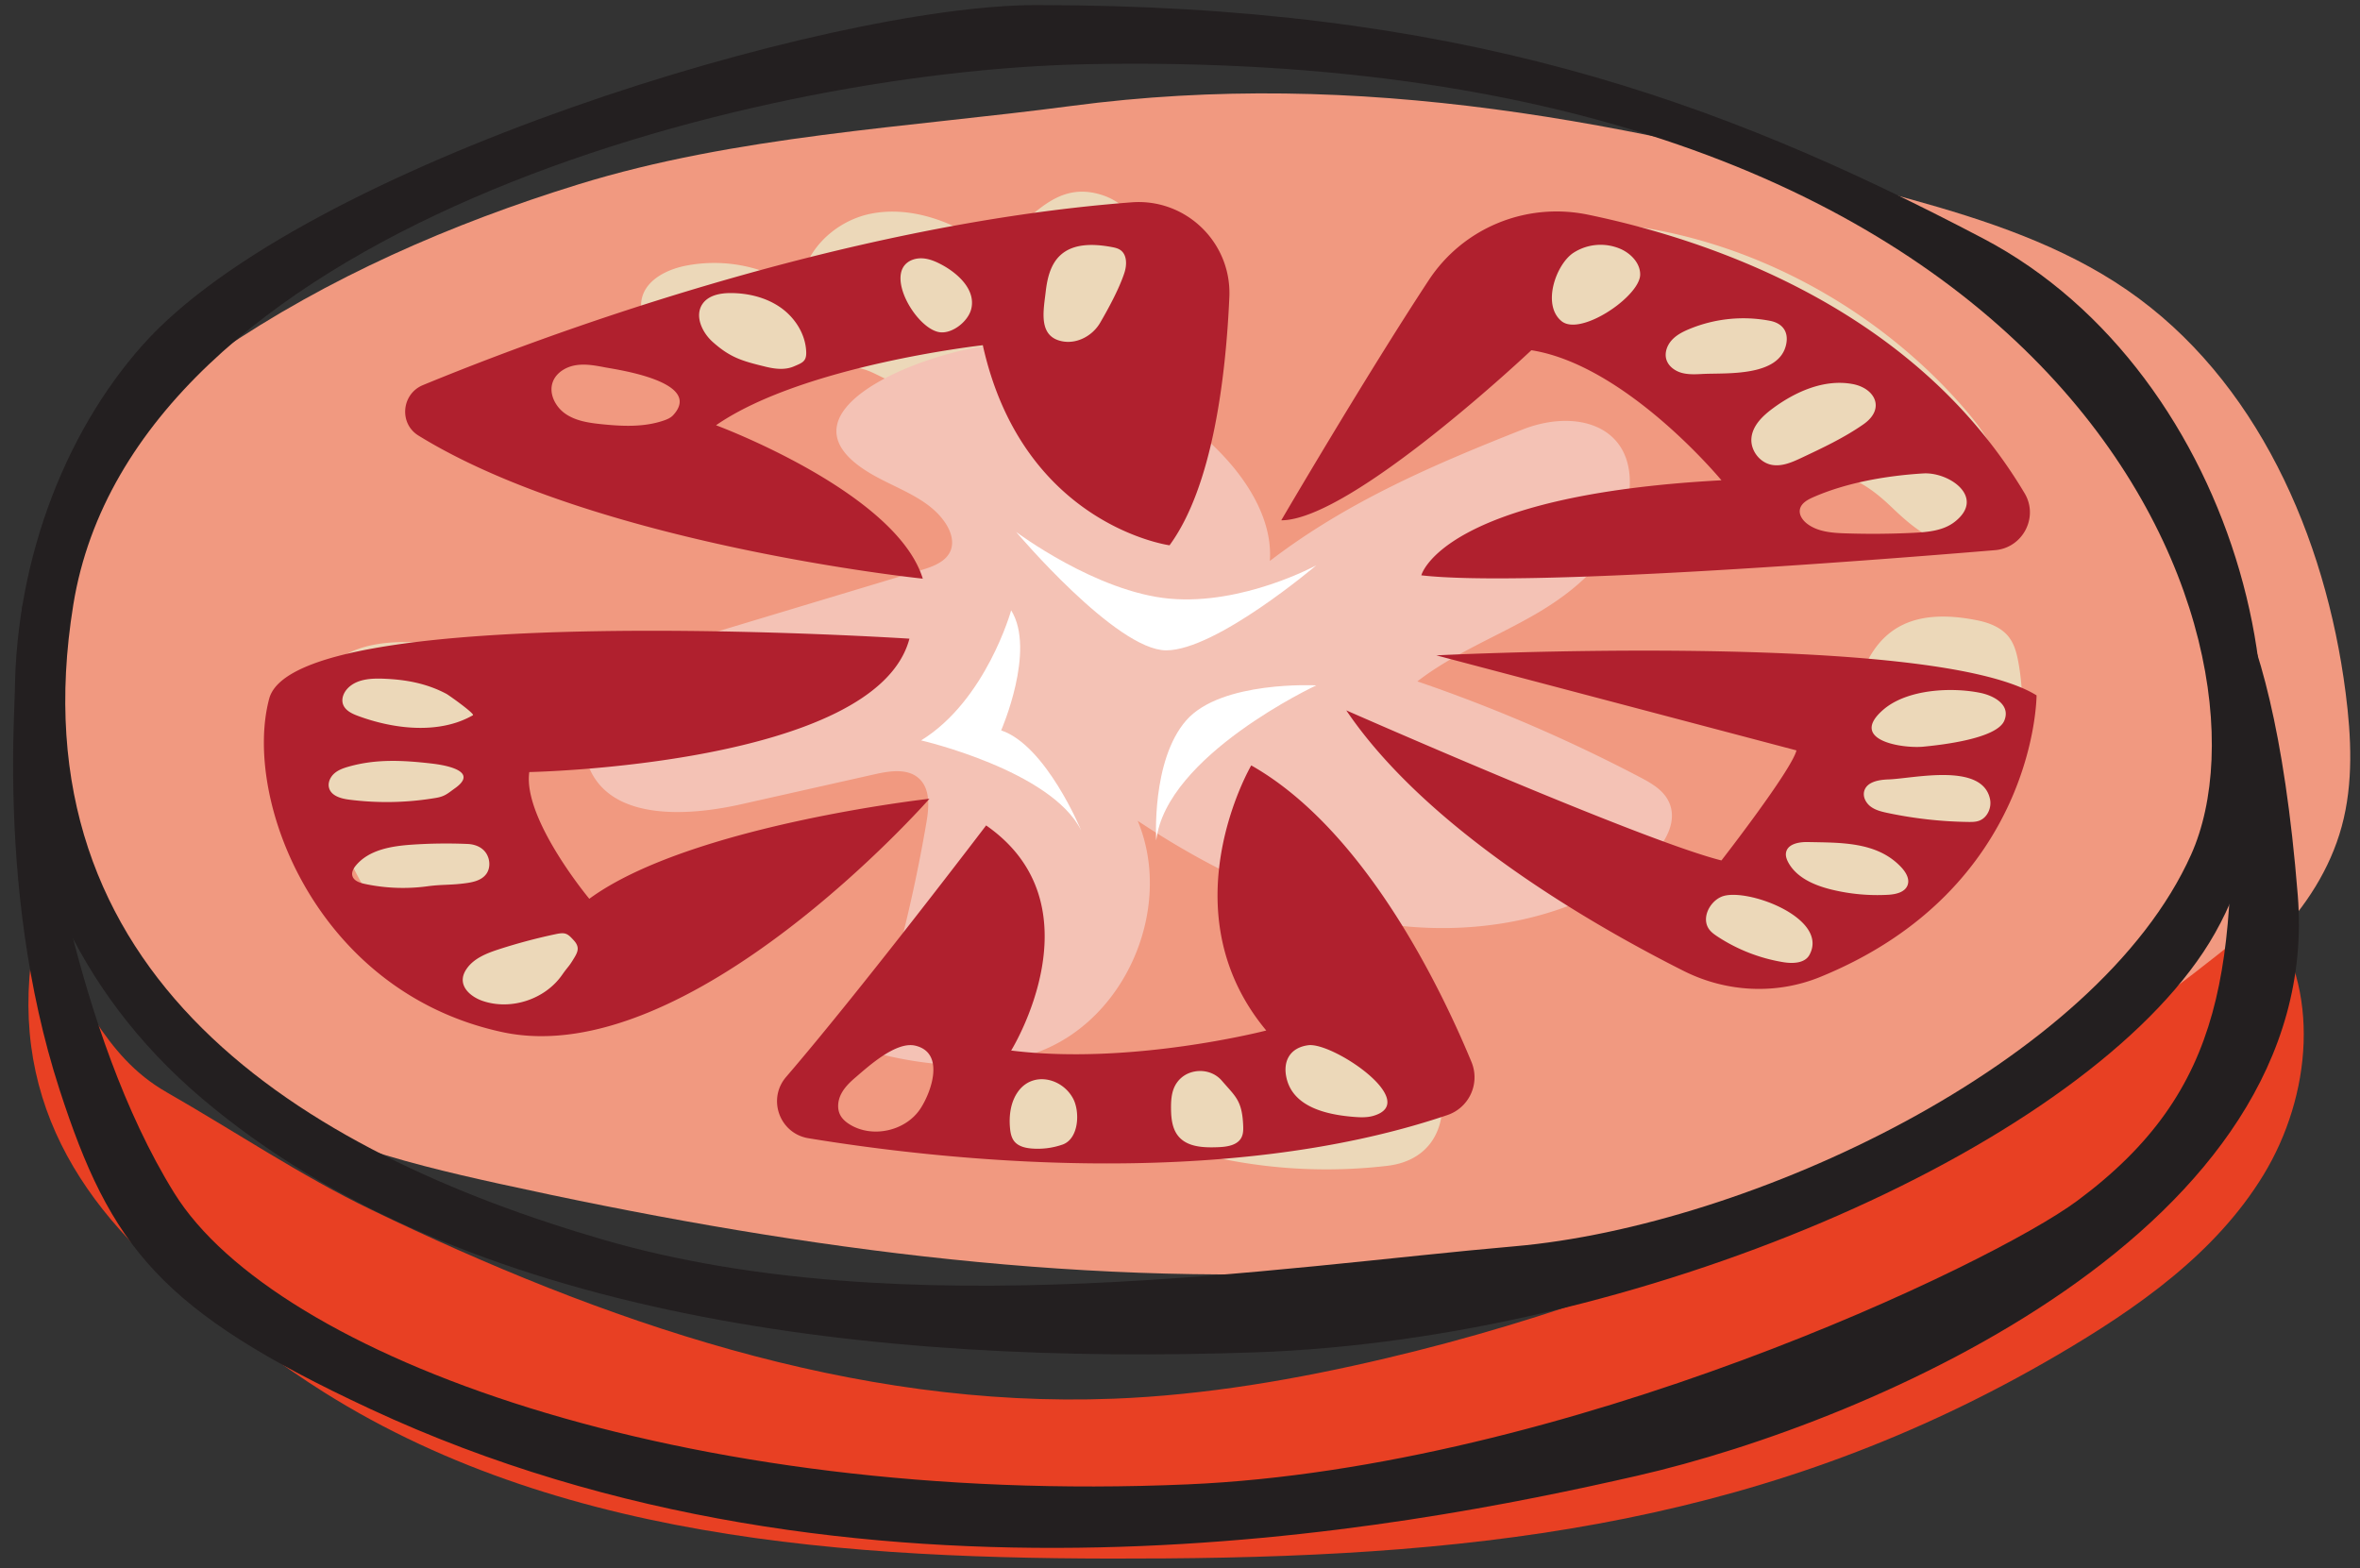 <svg xmlns="http://www.w3.org/2000/svg" width="158" height="105"><rect width="100%" height="100%" fill="#333333" stroke="none"/><path fill="#f19980" d="M14.625 23.575c-3.393 2.31-6.635 4.958-8.966 8.335-6.327 9.168-4.586 22.082 1.318 31.527 1.985 3.179 4.414 6.113 7.385 8.395 5.445 4.185 12.33 5.936 19.037 7.412 18.8 4.137 38.05 6.908 57.268 5.852 19.22-1.056 38.494-6.101 54.618-16.614 4.99-3.252 9.922-7.404 11.49-13.15.791-2.903.645-5.981.261-8.966-1.343-10.45-5.962-20.984-14.64-26.956-4.342-2.985-9.433-4.672-14.51-6.077-18.733-5.184-36.817-8.796-56.16-6.24-10.95 1.447-22.46 1.989-33.019 5.256-8.488 2.626-16.719 6.214-24.082 11.226z"/><path fill="#ecd8b9" d="M28.183 43.03c-2.417-.183-5.253.148-6.553 2.195-.817 1.287-.79 2.928-.595 4.44.731 5.648 3.447 10.95 7.263 15.179 1.594 1.767 3.536 3.436 5.894 3.753 2.358.317 5.085-1.297 5.149-3.675.089-3.287-4.262-4.803-5.603-7.804-.638-1.427-.528-3.062-.406-4.62.092-1.18.206-2.421.882-3.397 3.67-5.286-.363-5.643-6.031-6.071zm46.708 29.272c-1.338.3-2.817.583-4.017-.08-1.329-.732-2.467-2.576-3.85-1.951-.9.407-1.049 1.606-1.02 2.593.052 1.895.686 4.247 2.555 4.563.668.113 1.345-.083 1.994-.277l3.49-1.045c.48-.143.971-.288 1.472-.265.48.022.937.197 1.388.361a34.967 34.967 0 0015.974 1.849c5.762-.683 4.16-8.817-.688-9.592-4.828-.772-12.604 2.79-17.298 3.844zm47.842-19.477c-.597 2.058-2.443 3.504-4.336 4.511-1.892 1.008-3.959 1.74-5.623 3.092-.249.2-.5.436-.578.747-.17.682.54 1.236 1.16 1.568 3.395 1.82 7.617 3.167 10.994 1.311.927-.51 1.72-1.23 2.498-1.945 2.67-2.453 5.364-5.013 6.968-8.264a15.345 15.345 0 001.31-9.521c-.109-.59-.263-1.191-.628-1.666-.503-.655-1.333-.972-2.143-1.133-8.645-1.721-8.078 5.972-9.622 11.3zm-17.011-37.981c-1.466-.035-3.05.64-3.646 1.98-.581 1.308-.066 2.891.871 3.974.937 1.083 2.229 1.78 3.47 2.498a65.279 65.279 0 0111.726 8.653c.384.357.8.736 1.319.812.808.115 1.506-.53 2.274-.806 1.741-.623 3.536.69 4.874 1.969 1.337 1.277 2.949 2.718 4.768 2.38 1.821-.338 2.868-2.458 2.633-4.295-.234-1.838-1.405-3.41-2.625-4.803-6.368-7.281-15.961-12.133-25.664-12.362zm-39.295 1.395c-.359.134-.743-.088-1.069-.29-2.124-1.314-4.684-2.143-7.128-1.626-2.444.518-4.63 2.666-4.602 5.163a9.915 9.915 0 00-7.772-1.686c-1.262.262-2.632.96-2.894 2.223-.237 1.139.545 2.25 1.45 2.982 3.158 2.55 7.68 2.24 11.703 1.702.472-.063.952-.128 1.422-.05.572.095 1.086.394 1.611.642 2.173 1.027 4.631 1.225 7.028 1.408 1.774.135 3.612.261 5.283-.35 2.63-.961 4.327-3.591 5.074-6.288.751-2.712.13-6.194-2.916-7.063-3.368-.962-4.84 2.358-7.19 3.233z"/><path fill="#e84023" d="M74.54 93.642c6.16-.24 12.267-1.293 18.268-2.711 21.674-5.118 41.963-15.393 58.927-29.677 3.697 4.93 3.007 12.144-.199 17.407-3.207 5.262-8.455 8.925-13.77 12.042-19.093 11.193-38.144 13.474-59.732 13.63-19.408.14-39.887-.785-56.322-11.11-2.854-1.792-5.536-3.843-8.214-5.89C5.324 81.083.308 73.262 2.363 62.49c3.3 3.848 4.406 8.127 8.806 10.642 4.49 2.566 9.001 5.6 13.66 7.846 15.49 7.47 32.283 13.342 49.71 12.663z"/><path fill="#f4c2b5" d="M58.504 31.829c1.715.963 3.777 1.594 4.831 3.253.326.515.533 1.16.325 1.733-.282.777-1.177 1.11-1.969 1.348-4.717 1.42-9.434 2.84-14.15 4.262-2.19.659-4.452 1.356-6.184 2.85-1.733 1.493-2.798 4.015-1.913 6.124 1.472 3.51 6.46 3.28 10.174 2.446l8.96-2.013c1.01-.226 2.202-.407 2.96.297.76.708.66 1.92.483 2.946a103.494 103.494 0 01-3.84 15.304c3.894 1.059 8.176 1.45 11.873-.172 5.558-2.44 8.45-9.653 6.114-15.255 4.977 3.304 10.488 5.984 16.395 6.877 5.907.894 12.26-.145 17.073-3.682 1.474-1.083 2.902-2.97 2.035-4.58-.393-.728-1.162-1.16-1.895-1.545a105.775 105.775 0 00-14.885-6.404c2.4-1.86 5.28-2.976 7.907-4.5 2.626-1.524 5.138-3.656 5.97-6.576 1.628-5.713-2.763-7.392-6.838-5.784-5.983 2.363-11.763 4.846-16.915 8.798.156-2.19-.885-4.305-2.242-6.03-3.136-3.986-10.193-8.301-15.427-8.442-4.033-.108-16.67 4.349-8.842 8.745z"/><path fill="#231f20" d="M132.775 15.968c17.182 9.02 23.665 34.38 14.735 47.777-8.931 13.395-37.954 25.897-63.405 26.79-25.451.893-53.135-2.232-70.55-16.967-17.413-14.735-14.734-38.4-4.017-50.456C20.254 11.056 55.414.34 69.37.34c28.13 0 45.544 6.25 63.405 15.628zm13.92 41.242c6.283-14.02-7.178-54.266-74.033-52.91-22.883.465-63.715 11.306-67.753 36.178C.87 65.35 20.165 77.107 40.356 82.986c20.19 5.879 45.318 1.809 61.022.453 15.704-1.357 39.036-12.21 45.318-26.23z"/><path fill="#231f20" d="M2.84 52.581s2.069 16.422 8.832 27.301c6.763 10.878 33.997 20.958 67.852 19.494 25.262-1.092 53.79-14.72 59.535-18.977 10.046-7.442 10.683-15.762 10.237-30.943l-2.68-12.949s5.433 1.116 7.219 23.442c1.786 22.325-28.577 35.274-44.204 38.846-15.628 3.572-52.242 10.716-84.838-4.465-14.104-6.569-17.4-10.878-20.804-21.373C-.476 59.19 1.038 44.455 1.501 40.525z"/><path fill="#b0202e" d="M39.454 60.172c6.698-4.911 22.772-6.697 22.772-6.697S46.152 71.78 33.649 69.102c-12.502-2.679-17.414-15.628-15.627-22.325 1.786-6.698 42.864-4.019 42.864-4.019-2.232 8.484-25.451 8.93-25.451 8.93-.446 3.126 4.019 8.484 4.019 8.484zm-16.14-14.125c-.292.283-.481.716-.35 1.1.143.413.588.629.997.78 1.867.694 4.169 1.082 6.18.566a6.078 6.078 0 001.519-.608c.157-.09-1.615-1.348-1.77-1.431-1.222-.65-2.52-.922-3.89-1-.943-.054-2.007-.066-2.686.592zm-1.277 6.727c.16.515.793.69 1.329.76a19.68 19.68 0 005.825-.117c.602-.102.787-.3 1.283-.655 1.48-1.057-.325-1.474-1.343-1.615a11.93 11.93 0 00-.226-.029c-1.898-.216-3.677-.32-5.526.196-.357.1-.72.222-.998.467-.278.244-.454.64-.344.992zm2.352 6.395c1.386.3 2.825.356 4.23.166.905-.124 1.484-.075 2.39-.185.57-.068 1.204-.173 1.544-.635.293-.398.264-.979-.006-1.393-.27-.413-.75-.599-1.242-.62a33.85 33.85 0 00-3.742.048c-1.361.094-2.852.34-3.73 1.386-.163.194-.305.444-.244.691.082.33.467.47.8.541zm14.06 4.949c.118-.198.24-.412.227-.642-.011-.183-.11-.35-.231-.486-.438-.49-.578-.59-1.22-.455-1.281.27-2.547.606-3.793 1.008-.833.269-1.714.609-2.203 1.335-.13.194-.23.414-.246.647-.052.715.653 1.253 1.33 1.485 1.89.645 4.166-.097 5.312-1.732.445-.635.426-.495.824-1.16zM75.77 13.545c3.636-.275 6.695 2.702 6.534 6.344-.238 5.372-1.121 12.687-4.004 16.618 0 0-9.823-1.339-12.502-13.395 0 0-12.056 1.34-17.86 5.358 0 0 12.056 4.465 13.842 10.27 0 0-21.913-2.267-33.766-9.58-1.317-.813-1.13-2.788.3-3.377 7.592-3.13 27.743-10.744 47.457-12.238zm-30.7 14.248c2.062-2.247-3.843-3.059-4.55-3.196-.65-.125-1.314-.25-1.967-.147-.653.104-1.302.487-1.538 1.104-.301.784.167 1.697.864 2.165.696.47 1.562.594 2.397.68 1.395.144 2.84.21 4.167-.247.23-.079.463-.179.628-.359zm8.069-3.258c.588-.25.86-.34.836-.979-.044-1.175-.738-2.273-1.697-2.954-.96-.68-2.157-.974-3.333-.982-.71-.004-1.508.14-1.911.725-.546.791-.038 1.905.679 2.546 1.189 1.062 1.993 1.282 3.542 1.66.62.152 1.295.234 1.884-.016zm11.883-3.843c.33-1.326-.953-2.423-1.974-2.969-.395-.212-.818-.394-1.264-.425-.447-.032-.925.108-1.214.451-1.034 1.231.996 4.437 2.443 4.503.289.013.594-.075.878-.229.54-.29 1.002-.817 1.13-1.33zm10.258-2.435c.172-.529.179-1.216-.283-1.526-.167-.112-.37-.155-.566-.192-1.187-.22-2.558-.27-3.444.551-.655.606-.875 1.543-.977 2.431-.145 1.27-.535 3.027 1.126 3.332.992.183 2.017-.387 2.514-1.239.558-.956 1.285-2.296 1.63-3.357z"/><path fill="#fff" d="M88.124 37.847s-4.912 2.679-9.823 2.232c-4.913-.446-10.27-4.465-10.27-4.465s6.697 7.926 10.045 7.926c3.35 0 10.048-5.693 10.048-5.693zm0 8.037s-10.047 4.688-10.716 10.381c0 0-.335-5.358 2.009-8.037 2.344-2.679 8.707-2.344 8.707-2.344zM67.696 40.86s-1.674 6.029-6.028 8.708c0 0 8.707 2.009 10.716 6.028 0 0-2.344-5.693-5.358-6.698 0 0 2.344-5.358.67-8.037z"/><path fill="#b0202e" d="M135.548 33.027c.952 1.6-.123 3.65-1.978 3.805-9.01.75-31.508 2.482-38.414 1.685 0 0 1.34-5.358 20.093-6.363 0 0-6.362-7.702-12.725-8.707 0 0-12.056 11.386-16.744 11.386 0 0 5.569-9.523 9.866-16.065 2.315-3.527 6.54-5.25 10.672-4.395 8.228 1.703 21.88 6.318 29.23 18.654zm-30.01-11.306c1.667-.178 4.252-2.16 4.27-3.33.012-.754-.597-1.398-1.284-1.712a3.356 3.356 0 00-3.186.247c-1.163.768-2.132 3.486-.79 4.578.247.199.593.259.99.217zm8.426 3.316c1.589-.085 5.182.224 5.623-2.01.163-.827-.254-1.387-1.082-1.548a9.464 9.464 0 00-5.416.553c-.432.18-.861.4-1.173.749-.313.348-.491.848-.352 1.295.139.445.563.754 1.01.882.449.127.925.103 1.39.079zm4.65 6.084c.686.128 1.369-.176 1.999-.472 1.423-.67 2.855-1.344 4.145-2.244 1.487-1.038.777-2.42-.74-2.696-1.897-.346-3.813.516-5.307 1.615-.686.505-1.378 1.156-1.454 2.004-.074.819.55 1.642 1.358 1.793zm12.24 3.824c2.119-1.638-.348-3.354-2.092-3.25-2.444.149-5.163.614-7.408 1.61-.373.166-.783.407-.854.809-.065.365.185.716.478.943.71.548 1.666.62 2.562.65a55.37 55.37 0 004.592-.037c.953-.047 1.967-.142 2.722-.725zm-34.693 8.93s33.153-1.675 40.185 2.678c0 0 0 12.947-14.488 18.854-2.955 1.205-6.293 1.028-9.143-.407-6.072-3.057-17.155-9.418-22.582-17.442 0 0 19.758 8.707 25.116 10.047 0 0 4.688-6.028 5.023-7.367zm24.98 20.052c1.361-2.49-4.338-4.569-5.902-3.887-.814.356-1.337 1.456-.815 2.174.148.204.358.352.568.49a11.38 11.38 0 004.4 1.713c.64.104 1.438.078 1.75-.49zm6.573-4.675c.154-.433-.14-.892-.459-1.224-1.614-1.69-4.032-1.607-6.229-1.654-.588-.012-1.348.126-1.453.705-.042.226.042.457.151.66.556 1.022 1.737 1.53 2.867 1.81a12.95 12.95 0 003.813.356c.518-.029 1.136-.165 1.31-.653zm4.773-4.3c.56-.195.862-.867.744-1.446-.508-2.495-5.153-1.377-6.802-1.325-.647.021-1.457.162-1.623.788-.103.386.121.8.442 1.037.321.236.722.334 1.112.417 1.783.378 3.603.581 5.425.605.237.002.48.002.702-.077zm-3.716-4.964c1.111-.107 4.907-.516 5.416-1.744.45-1.087-.75-1.686-1.618-1.86-1.944-.394-4.907-.243-6.494 1.137-2.35 2.045 1.293 2.602 2.696 2.467zM98.517 71.105a2.67 2.67 0 01-1.61 3.545c-15.196 5.148-34.244 2.96-42.787 1.552-1.928-.318-2.764-2.621-1.49-4.103 5.137-5.977 13.39-16.838 13.39-16.838 7.704 5.358 1.676 15.07 1.676 15.07 8.037 1.004 17.079-1.34 17.079-1.34-6.698-8.037-1.005-17.748-1.005-17.748 7.602 4.307 12.71 14.94 14.747 19.862zM61.616 74.23c.738-1.117 1.67-3.742-.331-4.223-1.281-.31-3.12 1.36-3.985 2.103-.38.324-.752.676-.981 1.121-.23.445-.294 1.002-.054 1.44.153.279.412.485.686.646 1.519.889 3.695.383 4.665-1.087zm9.508 2.403c1.113-.384 1.19-2.199.72-3.085a2.48 2.48 0 00-1.41-1.185c-.79-.257-1.678-.086-2.252.685-.513.69-.64 1.6-.564 2.456.028.326.09.666.298.918.268.324.718.432 1.138.468a5.069 5.069 0 002.07-.258zm11.987-.474c.14-.267.13-.585.115-.887-.083-1.607-.52-1.87-1.428-2.924-.53-.614-1.38-.78-2.09-.542a1.811 1.811 0 00-1.082.966c-.205.448-.231.956-.227 1.448.006.66.08 1.367.509 1.868.61.715 1.686.751 2.626.715.596-.022 1.3-.116 1.577-.644zm8.85-1.46c3.18-.948-2.731-4.935-4.37-4.723-1.173.15-1.726 1.008-1.463 2.182.439 1.967 2.702 2.457 4.404 2.607.477.041.969.071 1.429-.066z"/></svg>